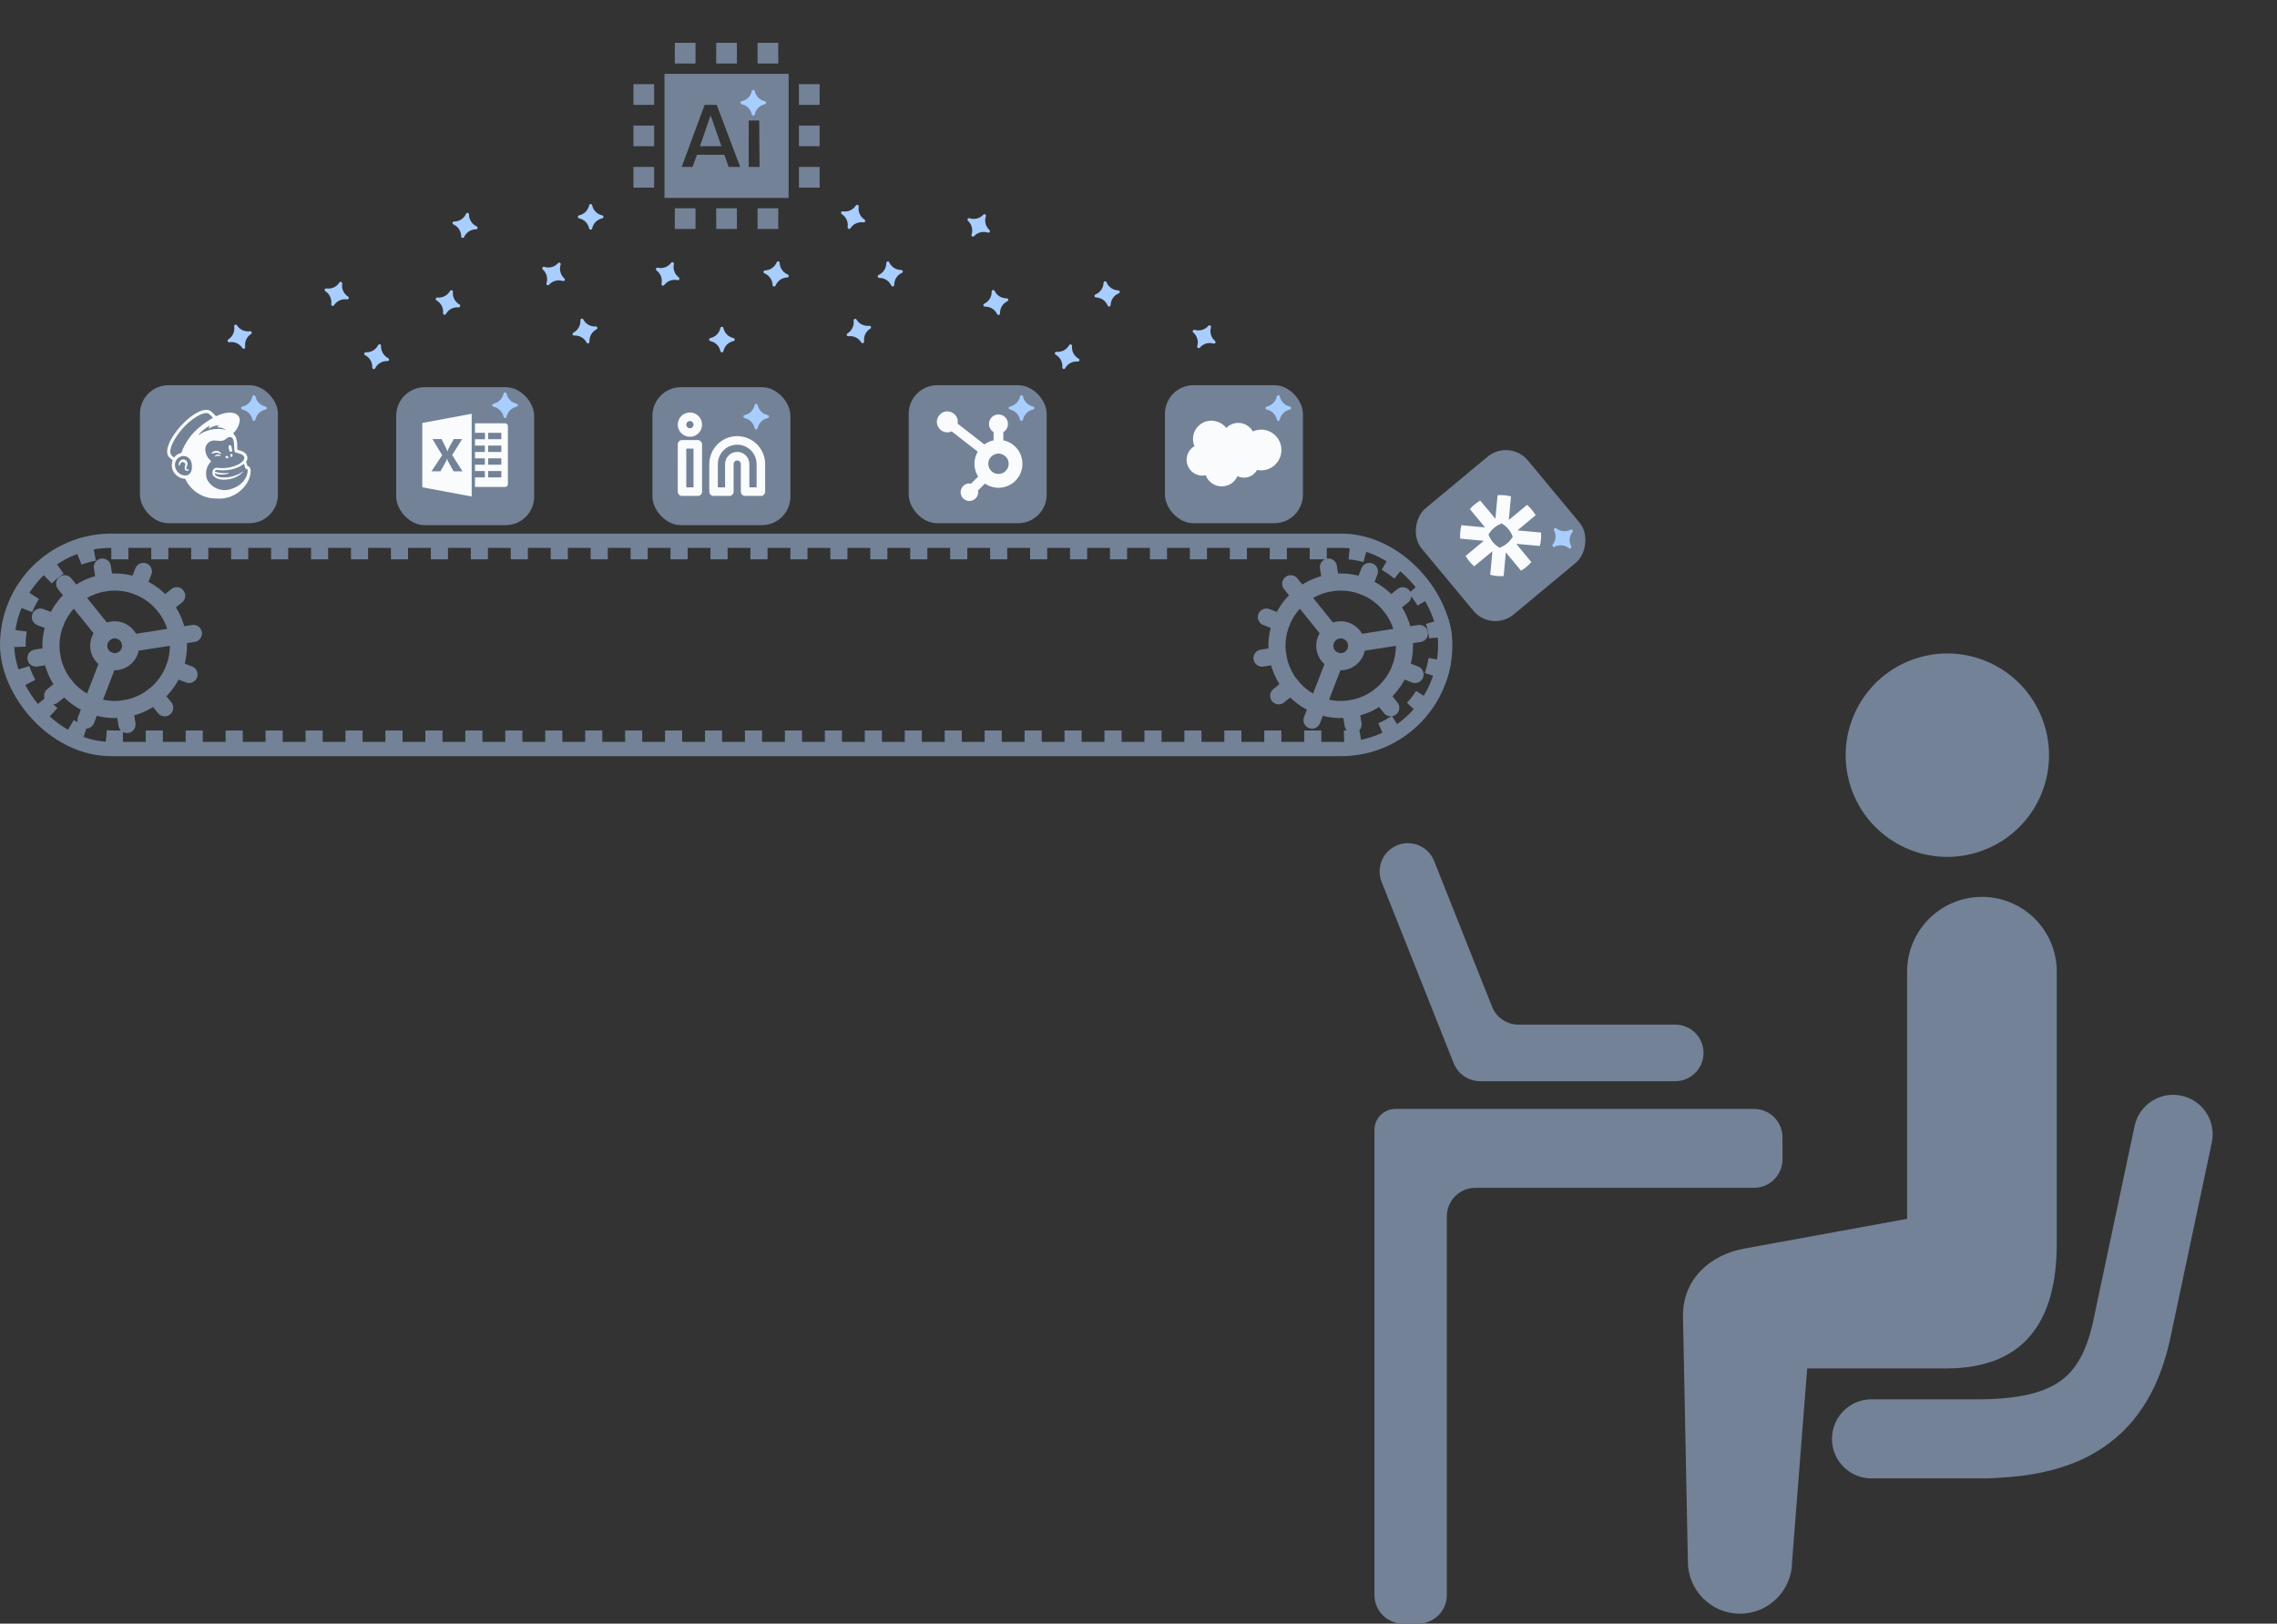 <svg width="798" height="569" viewBox="0 0 798 569" fill="none" xmlns="http://www.w3.org/2000/svg">
<rect x="0" y="0" width="798" height="569" fill="#333333" stroke="none"/>
<path fill-rule="evenodd" clip-rule="evenodd" d="M276.375 25.875V69.375H232.875V25.875H276.375ZM251.184 36.75H246.948L238.905 58.5H242.726L244.245 54.248H253.873L255.359 58.5H259.411L251.184 36.75ZM266.072 42.245H262.409L262.389 58.5H266.196L266.072 42.245ZM249.034 40.399L252.825 51.25H245.302L249.034 40.399ZM280 58.5H287.25V65.75H280V58.5ZM236.5 73H243.75V80.25H236.5V73ZM251 73H258.25V80.25H251V73ZM236.5 15H243.75V22.25H236.5V15ZM265.5 73H272.75V80.25H265.5V73ZM251 15H258.25V22.25H251V15ZM265.5 15H272.75V22.25H265.5V15ZM280 44H287.25V51.25H280V44ZM222 58.5H229.25V65.75H222V58.5ZM280 29.5H287.25V36.75H280V29.5ZM222 44H229.25V51.25H222V44ZM222 29.5H229.25V36.75H222V29.5Z" fill="#738297"/>
<path d="M263.965 32.029C263.973 31.991 264.027 31.991 264.035 32.029C264.44 34.011 265.989 35.56 267.971 35.965C268.01 35.973 268.01 36.027 267.971 36.035C265.989 36.44 264.44 37.989 264.035 39.971C264.027 40.01 263.973 40.01 263.965 39.971C263.56 37.989 262.011 36.44 260.029 36.035C259.99 36.027 259.99 35.973 260.029 35.965C262.011 35.56 263.56 34.011 263.965 32.029Z" fill="#A8CDFF" stroke="#A8CDFF"/>
<path d="M235.628 92.379C235.651 92.347 235.701 92.37 235.692 92.408C235.23 94.378 235.989 96.433 237.619 97.631C237.651 97.654 237.628 97.703 237.59 97.694C235.62 97.233 233.565 97.991 232.367 99.622C232.344 99.653 232.295 99.63 232.304 99.592C232.765 97.623 232.007 95.567 230.376 94.37C230.345 94.347 230.368 94.297 230.406 94.306C232.375 94.768 234.43 94.01 235.628 92.379Z" fill="#A8CDFF" stroke="#A8CDFF"/>
<path d="M252.965 115.029C252.973 114.99 253.027 114.99 253.035 115.029C253.44 117.011 254.989 118.56 256.971 118.965C257.01 118.973 257.01 119.027 256.971 119.035C254.989 119.44 253.44 120.989 253.035 122.971C253.027 123.01 252.973 123.01 252.965 122.971C252.56 120.989 251.011 119.44 249.029 119.035C248.99 119.027 248.99 118.973 249.029 118.965C251.011 118.56 252.56 117.011 252.965 115.029Z" fill="#A8CDFF" stroke="#A8CDFF"/>
<path d="M163.799 75.11C163.815 75.074 163.868 75.086 163.868 75.125C163.846 77.148 165.034 78.989 166.886 79.803C166.922 79.818 166.91 79.872 166.871 79.871C164.848 79.849 163.007 81.037 162.193 82.889C162.178 82.925 162.124 82.913 162.125 82.874C162.147 80.851 160.959 79.01 159.107 78.197C159.071 78.181 159.083 78.127 159.122 78.128C161.145 78.15 162.985 76.962 163.799 75.11Z" fill="#A8CDFF" stroke="#A8CDFF"/>
<path d="M119.371 99.272C119.392 99.239 119.443 99.258 119.437 99.297C119.116 101.295 120.019 103.291 121.73 104.369C121.763 104.39 121.744 104.441 121.706 104.435C119.708 104.114 117.712 105.017 116.633 106.728C116.612 106.761 116.561 106.742 116.567 106.704C116.888 104.706 115.986 102.71 114.274 101.631C114.241 101.61 114.26 101.559 114.299 101.565C116.296 101.886 118.293 100.984 119.371 99.272Z" fill="#A8CDFF" stroke="#A8CDFF"/>
<path d="M132.982 121.151C133 121.116 133.052 121.13 133.05 121.169C132.936 123.189 134.038 125.082 135.851 125.98C135.886 125.997 135.872 126.05 135.833 126.048C133.813 125.934 131.92 127.036 131.022 128.849C131.005 128.884 130.952 128.87 130.954 128.831C131.069 126.811 129.967 124.918 128.154 124.02C128.119 124.003 128.133 123.95 128.172 123.952C130.191 124.067 132.085 122.964 132.982 121.151Z" fill="#A8CDFF" stroke="#A8CDFF"/>
<path d="M206.965 72.029C206.973 71.99 207.027 71.99 207.035 72.029C207.44 74.011 208.989 75.56 210.971 75.965C211.01 75.973 211.01 76.027 210.971 76.035C208.989 76.44 207.44 77.989 207.035 79.971C207.027 80.01 206.973 80.01 206.965 79.971C206.56 77.989 205.011 76.44 203.029 76.035C202.99 76.027 202.99 75.973 203.029 75.965C205.011 75.56 206.56 74.011 206.965 72.029Z" fill="#A8CDFF" stroke="#A8CDFF"/>
<path d="M158.163 102.202C158.182 102.168 158.234 102.184 158.23 102.223C158.019 104.235 159.03 106.178 160.798 107.162C160.832 107.181 160.816 107.233 160.777 107.228C158.765 107.018 156.821 108.029 155.838 109.797C155.819 109.831 155.767 109.815 155.771 109.776C155.982 107.764 154.971 105.82 153.203 104.837C153.169 104.818 153.185 104.766 153.224 104.77C155.236 104.98 157.18 103.97 158.163 102.202Z" fill="#A8CDFF" stroke="#A8CDFF"/>
<path d="M195.953 92.541C195.978 92.512 196.026 92.539 196.013 92.576C195.375 94.496 195.944 96.611 197.46 97.952C197.489 97.977 197.462 98.025 197.425 98.012C195.505 97.374 193.389 97.943 192.049 99.459C192.023 99.488 191.976 99.46 191.988 99.424C192.626 97.504 192.057 95.388 190.542 94.048C190.513 94.022 190.54 93.975 190.577 93.987C192.497 94.625 194.612 94.056 195.953 92.541Z" fill="#A8CDFF" stroke="#A8CDFF"/>
<path d="M203.907 112.182C203.905 112.143 203.957 112.129 203.975 112.163C204.894 113.966 206.799 115.046 208.818 114.908C208.857 114.906 208.871 114.958 208.836 114.976C207.034 115.895 205.954 117.8 206.091 119.819C206.094 119.858 206.041 119.872 206.024 119.838C205.105 118.035 203.199 116.955 201.181 117.093C201.142 117.095 201.127 117.043 201.162 117.025C202.965 116.106 204.045 114.2 203.907 112.182Z" fill="#A8CDFF" stroke="#A8CDFF"/>
<path d="M82.562 114.298C82.556 114.259 82.607 114.24 82.628 114.273C83.708 115.984 85.705 116.884 87.702 116.562C87.741 116.556 87.76 116.607 87.727 116.628C86.017 117.708 85.116 119.705 85.438 121.702C85.444 121.74 85.393 121.76 85.373 121.727C84.292 120.016 82.295 119.115 80.298 119.438C80.26 119.444 80.24 119.393 80.273 119.372C81.984 118.292 82.885 116.295 82.562 114.298Z" fill="#A8CDFF" stroke="#A8CDFF"/>
<path d="M272.741 92.099C272.74 92.06 272.687 92.05 272.672 92.086C271.922 93.965 270.123 95.215 268.1 95.262C268.061 95.263 268.052 95.317 268.088 95.331C269.967 96.081 271.217 97.88 271.264 99.903C271.265 99.942 271.318 99.952 271.333 99.915C272.083 98.037 273.882 96.787 275.905 96.74C275.944 96.739 275.953 96.685 275.917 96.67C274.038 95.92 272.789 94.121 272.741 92.099Z" fill="#A8CDFF" stroke="#A8CDFF"/>
<path d="M345.05 75.601C345.063 75.564 345.016 75.536 344.99 75.565C343.631 77.064 341.509 77.609 339.597 76.948C339.56 76.935 339.533 76.982 339.561 77.008C341.061 78.366 341.605 80.488 340.944 82.4C340.931 82.437 340.978 82.465 341.004 82.436C342.363 80.937 344.485 80.393 346.397 81.053C346.433 81.066 346.461 81.019 346.432 80.993C344.933 79.635 344.389 77.513 345.05 75.601Z" fill="#A8CDFF" stroke="#A8CDFF"/>
<path d="M387.329 99.086C387.315 99.049 387.261 99.059 387.26 99.098C387.213 101.121 385.962 102.92 384.083 103.669C384.047 103.684 384.057 103.737 384.096 103.738C386.118 103.786 387.917 105.036 388.667 106.915C388.681 106.952 388.735 106.942 388.736 106.903C388.784 104.88 390.034 103.082 391.913 102.332C391.949 102.317 391.939 102.264 391.9 102.263C389.878 102.215 388.079 100.965 387.329 99.086Z" fill="#A8CDFF" stroke="#A8CDFF"/>
<path d="M375.204 121.217C375.208 121.178 375.155 121.162 375.137 121.196C374.164 122.97 372.226 123.992 370.213 123.793C370.174 123.789 370.158 123.842 370.192 123.86C371.966 124.833 372.988 126.771 372.789 128.784C372.785 128.823 372.838 128.839 372.856 128.805C373.829 127.031 375.767 126.009 377.78 126.208C377.819 126.212 377.835 126.159 377.801 126.141C376.027 125.168 375.005 123.23 375.204 121.217Z" fill="#A8CDFF" stroke="#A8CDFF"/>
<path d="M300.448 72.301C300.454 72.263 300.403 72.243 300.382 72.276C299.299 73.985 297.301 74.882 295.304 74.557C295.266 74.55 295.246 74.602 295.279 74.622C296.988 75.706 297.885 77.704 297.559 79.701C297.553 79.739 297.604 79.758 297.625 79.725C298.708 78.017 300.707 77.119 302.703 77.445C302.742 77.451 302.761 77.4 302.728 77.379C301.019 76.296 300.122 74.298 300.448 72.301Z" fill="#A8CDFF" stroke="#A8CDFF"/>
<path d="M348.106 102.132C348.089 102.096 348.036 102.109 348.037 102.148C348.108 104.17 346.966 106.039 345.134 106.898C345.099 106.914 345.112 106.967 345.151 106.966C347.172 106.895 349.042 108.037 349.9 109.869C349.917 109.905 349.97 109.892 349.969 109.853C349.898 107.831 351.04 105.962 352.872 105.103C352.907 105.087 352.894 105.033 352.855 105.035C350.833 105.106 348.964 103.963 348.106 102.132Z" fill="#A8CDFF" stroke="#A8CDFF"/>
<path d="M311.181 92.115C311.165 92.079 311.112 92.091 311.113 92.13C311.144 94.153 309.965 95.999 308.117 96.822C308.081 96.837 308.093 96.891 308.132 96.89C310.155 96.859 312.001 98.038 312.824 99.886C312.84 99.921 312.893 99.91 312.892 99.871C312.861 97.848 314.04 96.002 315.888 95.179C315.924 95.163 315.912 95.11 315.873 95.11C313.85 95.142 312.004 93.963 311.181 92.115Z" fill="#A8CDFF" stroke="#A8CDFF"/>
<path d="M299.727 112.239C299.707 112.206 299.655 112.224 299.661 112.263C299.931 114.268 298.979 116.24 297.241 117.276C297.207 117.296 297.225 117.347 297.264 117.342C299.269 117.072 301.242 118.024 302.277 119.762C302.297 119.795 302.349 119.777 302.343 119.739C302.073 117.734 303.025 115.761 304.763 114.726C304.797 114.706 304.779 114.654 304.74 114.659C302.735 114.93 300.762 113.977 299.727 112.239Z" fill="#A8CDFF" stroke="#A8CDFF"/>
<path d="M423.927 114.53C423.938 114.493 423.89 114.467 423.865 114.496C422.561 116.043 420.459 116.662 418.525 116.069C418.488 116.058 418.462 116.105 418.492 116.131C420.038 117.435 420.657 119.536 420.064 121.471C420.053 121.508 420.101 121.534 420.126 121.504C421.43 119.958 423.531 119.339 425.466 119.932C425.503 119.943 425.529 119.895 425.499 119.87C423.953 118.566 423.334 116.464 423.927 114.53Z" fill="#A8CDFF" stroke="#A8CDFF"/>
<rect x="2.5" y="189.5" width="504" height="73" rx="36.5" stroke="#738297" stroke-width="5"/>
<rect x="5" y="192" width="500" height="68" rx="34" stroke="#738297" stroke-width="8" stroke-dasharray="6 8"/>
<path d="M473.32 248.381C479.173 247.466 484.423 244.263 487.914 239.477C491.406 234.692 492.853 228.715 491.938 222.862C491.023 217.01 487.82 211.76 483.034 208.269C478.249 204.777 472.272 203.33 466.42 204.245C460.567 205.16 455.317 208.363 451.826 213.148C448.334 217.934 446.887 223.91 447.802 229.763C448.717 235.616 451.92 240.866 456.705 244.357C461.491 247.849 467.468 249.296 473.32 248.381Z" stroke="#738297" stroke-width="6" stroke-linecap="round" stroke-linejoin="round"/>
<path d="M470.734 231.83C472.198 231.601 473.51 230.8 474.383 229.604C475.256 228.407 475.618 226.913 475.389 225.45C475.16 223.987 474.359 222.674 473.163 221.802C471.967 220.929 470.472 220.567 469.009 220.796C467.546 221.024 466.234 221.825 465.361 223.021C464.488 224.218 464.126 225.712 464.355 227.175C464.584 228.638 465.384 229.951 466.581 230.824C467.777 231.696 469.271 232.058 470.734 231.83Z" stroke="#738297" stroke-width="6" stroke-linecap="round" stroke-linejoin="round"/>
<path d="M465.555 198.729L466.417 204.246" stroke="#738297" stroke-width="6" stroke-linecap="round" stroke-linejoin="round"/>
<path d="M474.191 253.898L473.328 248.381" stroke="#738297" stroke-width="6" stroke-linecap="round" stroke-linejoin="round"/>
<path d="M487.395 248.046L483.891 243.705" stroke="#738297" stroke-width="6" stroke-linecap="round" stroke-linejoin="round"/>
<path d="M466.367 221.973L452.344 204.582" stroke="#738297" stroke-width="6" stroke-linecap="round" stroke-linejoin="round"/>
<path d="M495.922 236.37L490.719 234.357" stroke="#738297" stroke-width="6" stroke-linecap="round" stroke-linejoin="round"/>
<path d="M443.82 216.256L449.024 218.268" stroke="#738297" stroke-width="6" stroke-linecap="round" stroke-linejoin="round"/>
<path d="M475.391 225.451L497.459 222.001" stroke="#738297" stroke-width="6" stroke-linecap="round" stroke-linejoin="round"/>
<path d="M442.289 230.627L447.806 229.764" stroke="#738297" stroke-width="6" stroke-linecap="round" stroke-linejoin="round"/>
<path d="M491.608 208.785L487.267 212.29" stroke="#738297" stroke-width="6" stroke-linecap="round" stroke-linejoin="round"/>
<path d="M448.134 243.841L452.475 240.336" stroke="#738297" stroke-width="6" stroke-linecap="round" stroke-linejoin="round"/>
<path d="M479.923 200.268L477.91 205.471" stroke="#738297" stroke-width="6" stroke-linecap="round" stroke-linejoin="round"/>
<path d="M467.854 231.517L459.809 252.359" stroke="#738297" stroke-width="6" stroke-linecap="round" stroke-linejoin="round"/>
<path d="M43.641 248.375C49.493 247.46 54.743 244.257 58.234 239.472C61.726 234.686 63.173 228.709 62.258 222.857C61.343 217.004 58.14 211.754 53.355 208.263C48.569 204.771 42.593 203.324 36.74 204.239C30.887 205.154 25.637 208.357 22.146 213.142C18.655 217.928 17.207 223.905 18.122 229.757C19.037 235.61 22.24 240.86 27.026 244.351C31.811 247.843 37.788 249.29 43.641 248.375Z" stroke="#738297" stroke-width="6" stroke-linecap="round" stroke-linejoin="round"/>
<path d="M41.055 231.824C42.518 231.595 43.83 230.794 44.703 229.598C45.576 228.401 45.938 226.907 45.709 225.444C45.48 223.981 44.68 222.669 43.483 221.796C42.287 220.923 40.793 220.561 39.33 220.79C37.866 221.019 36.554 221.819 35.681 223.016C34.808 224.212 34.446 225.706 34.675 227.169C34.904 228.633 35.705 229.945 36.901 230.818C38.097 231.691 39.592 232.052 41.055 231.824Z" stroke="#738297" stroke-width="6" stroke-linecap="round" stroke-linejoin="round"/>
<path d="M35.875 198.723L36.738 204.24" stroke="#738297" stroke-width="6" stroke-linecap="round" stroke-linejoin="round"/>
<path d="M44.503 253.892L43.641 248.375" stroke="#738297" stroke-width="6" stroke-linecap="round" stroke-linejoin="round"/>
<path d="M57.723 248.04L54.219 243.699" stroke="#738297" stroke-width="6" stroke-linecap="round" stroke-linejoin="round"/>
<path d="M36.687 221.969L22.664 204.578" stroke="#738297" stroke-width="6" stroke-linecap="round" stroke-linejoin="round"/>
<path d="M66.235 236.366L61.031 234.354" stroke="#738297" stroke-width="6" stroke-linecap="round" stroke-linejoin="round"/>
<path d="M14.148 216.252L19.352 218.264" stroke="#738297" stroke-width="6" stroke-linecap="round" stroke-linejoin="round"/>
<path d="M45.711 225.445L67.779 221.995" stroke="#738297" stroke-width="6" stroke-linecap="round" stroke-linejoin="round"/>
<path d="M12.609 230.619L18.126 229.757" stroke="#738297" stroke-width="6" stroke-linecap="round" stroke-linejoin="round"/>
<path d="M61.928 208.781L57.588 212.286" stroke="#738297" stroke-width="6" stroke-linecap="round" stroke-linejoin="round"/>
<path d="M18.463 243.835L22.803 240.33" stroke="#738297" stroke-width="6" stroke-linecap="round" stroke-linejoin="round"/>
<path d="M50.243 200.264L48.23 205.468" stroke="#738297" stroke-width="6" stroke-linecap="round" stroke-linejoin="round"/>
<path d="M38.182 231.511L30.137 252.353" stroke="#738297" stroke-width="6" stroke-linecap="round" stroke-linejoin="round"/>
<rect x="49.047" y="135" width="48.356" height="48.356" rx="10" fill="#738297"/>
<path d="M64.242 161.004C64.238 161.004 64.233 161.004 64.228 161.004C63.801 161.004 63.416 161.185 63.145 161.474L63.144 161.475C62.837 161.802 62.648 162.244 62.648 162.729C62.648 162.83 62.656 162.93 62.672 163.026L62.671 163.016C62.706 163.11 62.761 163.137 62.8 163.142C62.883 163.153 63.008 163.092 63.085 162.883L63.107 162.816C63.159 162.634 63.228 162.475 63.315 162.328L63.31 162.337C63.472 162.093 63.745 161.933 64.057 161.933C64.24 161.933 64.41 161.988 64.55 162.081L64.547 162.079C64.785 162.237 64.939 162.503 64.939 162.806C64.939 162.922 64.916 163.032 64.875 163.133L64.877 163.127C64.768 163.395 64.705 163.707 64.705 164.033C64.705 164.043 64.705 164.052 64.705 164.061C64.705 164.072 64.704 164.083 64.704 164.096C64.704 164.573 65.066 164.966 65.529 165.016H65.533C65.552 165.018 65.575 165.019 65.598 165.019C65.851 165.019 66.073 164.886 66.198 164.687L66.2 164.684C66.212 164.663 66.219 164.64 66.219 164.614C66.219 164.578 66.206 164.547 66.186 164.523C66.13 164.454 66.04 164.475 65.953 164.496C65.89 164.513 65.819 164.524 65.745 164.524C65.741 164.524 65.737 164.524 65.733 164.524C65.582 164.524 65.447 164.448 65.366 164.333L65.365 164.332C65.319 164.242 65.293 164.135 65.293 164.022C65.293 163.897 65.327 163.779 65.384 163.676L65.382 163.679C65.396 163.643 65.414 163.604 65.433 163.56C65.607 163.276 65.711 162.932 65.711 162.563C65.711 162.308 65.661 162.064 65.571 161.841L65.575 161.853C65.355 161.404 64.93 161.084 64.426 161.013L64.418 161.012C64.365 161.005 64.303 160.999 64.24 160.999L64.242 161.004ZM64.333 159.804C64.395 159.804 64.459 159.804 64.526 159.808C65.978 159.982 67.105 161.17 67.183 162.636V162.643C67.463 164.469 67.017 166.325 65.306 166.617C65.178 166.638 65.032 166.651 64.882 166.651C64.86 166.651 64.84 166.651 64.818 166.65H64.821C63.067 166.521 61.653 165.212 61.366 163.519L61.363 163.498C61.328 163.323 61.308 163.121 61.308 162.914C61.308 161.409 62.376 160.152 63.796 159.861L63.816 159.858C63.97 159.825 64.147 159.806 64.33 159.804H64.332H64.333ZM79.399 159.773C79.39 159.772 79.38 159.772 79.368 159.772C79.226 159.772 79.101 159.848 79.034 159.962L79.033 159.964C79.028 159.989 79.026 160.017 79.026 160.046C79.026 160.367 79.286 160.627 79.608 160.627C79.771 160.627 79.918 160.56 80.024 160.451C80.036 160.411 80.043 160.364 80.043 160.317C80.043 160.099 79.903 159.915 79.709 159.847L79.706 159.846C79.617 159.801 79.511 159.774 79.399 159.773ZM76.472 159.254C76.47 159.254 76.467 159.254 76.464 159.254C76.396 159.254 76.329 159.259 76.264 159.266L76.272 159.265C75.978 159.298 75.715 159.413 75.501 159.587L75.504 159.585C75.404 159.658 75.333 159.765 75.308 159.889L75.307 159.892V159.893C75.307 159.947 75.351 159.99 75.405 159.99C75.516 159.974 75.615 159.946 75.708 159.905L75.7 159.908C75.969 159.804 76.279 159.744 76.605 159.744C76.743 159.744 76.878 159.755 77.011 159.776L76.996 159.774C77.2 159.796 77.294 159.809 77.339 159.74C77.349 159.725 77.354 159.705 77.354 159.686C77.354 159.658 77.344 159.632 77.327 159.611C77.126 159.391 76.837 159.253 76.517 159.253C76.501 159.253 76.486 159.253 76.47 159.254H76.472ZM81.108 159.032C80.886 159.028 80.703 159.272 80.698 159.576C80.693 159.881 80.868 160.132 81.091 160.135C81.313 160.139 81.497 159.896 81.502 159.591C81.507 159.286 81.331 159.036 81.108 159.032ZM75.822 157.983C75.819 157.983 75.816 157.983 75.813 157.983C75.322 157.983 74.869 158.142 74.5 158.41L74.506 158.406C74.299 158.557 74.103 158.768 74.131 158.895C74.142 158.936 74.172 158.967 74.245 158.977C74.63 158.862 75.12 158.749 75.619 158.664L75.698 158.652C75.723 158.651 75.751 158.651 75.78 158.651C76.185 158.651 76.569 158.748 76.907 158.919L76.893 158.913C77.203 159.047 77.392 159.136 77.467 159.059C77.514 159.01 77.5 158.917 77.426 158.794C77.228 158.51 76.956 158.289 76.638 158.155L76.625 158.151C76.388 158.046 76.112 157.984 75.822 157.983ZM80.562 155.981C80.534 155.981 80.507 155.984 80.481 155.988H80.484C80.05 156.058 80.035 156.595 80.189 157.335C80.259 157.712 80.404 158.045 80.609 158.334L80.603 158.326C80.7 158.313 80.812 158.305 80.926 158.305C81.04 158.305 81.152 158.313 81.261 158.327L81.249 158.326C81.314 158.127 81.352 157.899 81.352 157.662C81.352 157.464 81.326 157.273 81.277 157.091L81.28 157.106C81.135 156.413 80.942 155.977 80.563 155.982L80.562 155.981ZM80.533 153.157L80.606 153.158C80.826 153.168 81.029 153.237 81.2 153.35L81.196 153.347C81.887 153.807 81.986 154.922 82.022 155.737C82.042 156.203 82.099 157.328 82.117 157.65C82.161 158.39 82.356 158.494 82.748 158.622C82.968 158.696 83.175 158.749 83.478 158.835C84.171 158.977 84.778 159.275 85.285 159.693L85.278 159.687C85.449 159.854 85.567 160.076 85.604 160.324L85.605 160.33C85.713 161.118 84.994 162.092 83.09 162.973C81.58 163.652 79.816 164.048 77.96 164.048C77.53 164.048 77.106 164.027 76.687 163.986L76.739 163.99L76.129 163.922C74.733 163.734 73.936 165.536 74.775 166.771C75.581 167.59 76.701 168.096 77.94 168.096C78.051 168.096 78.161 168.092 78.27 168.084L78.255 168.085C78.386 168.091 78.538 168.095 78.691 168.095C81.226 168.095 83.522 167.066 85.183 165.402C85.207 165.37 85.233 165.335 85.257 165.298L85.26 165.292C85.307 165.221 85.269 165.183 85.208 165.223C83.317 166.538 80.973 167.324 78.445 167.324C77.999 167.324 77.559 167.3 77.127 167.252L77.181 167.257C76.849 167.198 76.557 167.116 76.277 167.01L76.311 167.022C75.981 166.892 75.291 166.576 75.207 165.869C75.959 166.156 76.83 166.321 77.738 166.321C78.594 166.321 79.416 166.174 80.18 165.904L80.129 165.919C80.161 165.904 80.184 165.872 80.184 165.834C80.184 165.831 80.184 165.828 80.184 165.826C80.18 165.782 80.142 165.748 80.098 165.748C80.095 165.748 80.092 165.748 80.088 165.749C79.694 165.799 79.237 165.828 78.773 165.828C77.522 165.828 76.318 165.62 75.195 165.238L75.273 165.26C75.528 164.431 76.206 164.732 77.228 164.814C77.481 164.829 77.777 164.839 78.075 164.839C79.455 164.839 80.79 164.643 82.052 164.278L81.952 164.303C83.302 163.911 84.478 163.31 85.51 162.528L85.483 162.548C85.7 163.034 85.871 163.598 85.969 164.188L85.975 164.229C86.011 164.223 86.054 164.22 86.096 164.22C86.243 164.22 86.379 164.258 86.497 164.326L86.493 164.324C86.717 164.46 86.881 164.745 86.769 165.482C86.541 166.87 85.897 168.078 84.973 169.004C84.369 169.656 83.655 170.196 82.858 170.596L82.816 170.615C82.421 170.829 81.956 171.031 81.472 171.193L81.407 171.211C80.613 171.555 79.689 171.755 78.716 171.755C76.141 171.755 73.895 170.351 72.699 168.267L72.682 168.233C72.594 168.046 72.511 167.822 72.444 167.59L72.436 167.558C72.297 167.079 72.216 166.529 72.216 165.96C72.216 164.431 72.796 163.038 73.746 161.986L73.742 161.991C73.836 161.908 73.899 161.792 73.913 161.662V161.659C73.9 161.538 73.853 161.43 73.78 161.343L73.781 161.344C72.658 160.395 71.949 158.985 71.949 157.409C71.949 157.311 71.952 157.214 71.957 157.117L71.956 157.13C72.153 155.59 73.437 154.406 75.004 154.366H75.008C75.123 154.371 75.237 154.378 75.352 154.385C75.938 154.421 76.452 154.495 76.935 154.515C77.02 154.523 77.119 154.527 77.219 154.527C78.035 154.527 78.778 154.218 79.338 153.712L79.335 153.714C79.579 153.463 79.891 153.28 80.242 153.197L80.254 153.195C80.337 153.172 80.431 153.158 80.529 153.158C80.53 153.158 80.531 153.158 80.533 153.158V153.157ZM76.619 149.007C76.62 149.007 76.621 149.007 76.621 149.007C76.651 149.007 76.675 149.031 76.675 149.061C76.675 149.078 76.667 149.093 76.656 149.103C76.452 149.259 76.277 149.435 76.126 149.632L76.121 149.639C76.115 149.648 76.111 149.659 76.111 149.671C76.111 149.699 76.133 149.721 76.161 149.722C77.204 149.759 78.176 150.029 79.036 150.483L78.999 150.465C79.052 150.495 79.015 150.599 78.955 150.584C78.191 150.404 77.314 150.302 76.413 150.302C75.492 150.302 74.596 150.409 73.736 150.614L73.814 150.598C72.226 150.964 70.828 151.603 69.602 152.469L69.639 152.444C69.631 152.451 69.62 152.455 69.608 152.455C69.579 152.455 69.555 152.431 69.555 152.402C69.555 152.389 69.561 152.377 69.568 152.368C70.647 151.103 71.926 150.048 73.365 149.244L73.435 149.207C73.442 149.203 73.45 149.201 73.459 149.201C73.486 149.201 73.508 149.223 73.508 149.251C73.508 149.259 73.507 149.267 73.502 149.275C73.356 149.528 73.233 149.819 73.149 150.126L73.143 150.152C73.142 150.156 73.142 150.16 73.142 150.163C73.142 150.192 73.165 150.216 73.195 150.216C73.205 150.216 73.215 150.212 73.224 150.206C74.186 149.566 75.342 149.136 76.587 149.009L76.619 149.007ZM72.364 144.769C72.37 144.769 72.377 144.769 72.384 144.769C72.591 144.769 72.791 144.796 72.982 144.848L72.967 144.844C73.591 145.311 74.135 145.832 74.611 146.413L74.624 146.429C72.894 147.428 71.404 148.466 70.009 149.616L70.066 149.57C67.138 151.939 64.889 155.039 63.59 158.596L63.544 158.74C62.489 158.942 61.6 159.531 61.011 160.351L61.002 160.363C60.6 160.05 60.246 159.708 59.931 159.333L59.923 159.323C59.019 157.606 60.908 154.27 62.229 152.386C65.237 148.093 69.814 144.762 72.366 144.77L72.364 144.769ZM72.269 143.639C66.474 143.619 55.323 156.906 59.489 160.425L60.511 161.292C60.31 161.813 60.194 162.417 60.194 163.047C60.194 163.246 60.206 163.443 60.228 163.636L60.226 163.612C60.373 164.794 60.954 165.819 61.799 166.541L61.806 166.546C62.623 167.291 63.705 167.76 64.896 167.794H64.903C66.825 171.909 70.928 174.708 75.687 174.708C75.714 174.708 75.74 174.708 75.766 174.708H75.762C76.068 174.737 76.422 174.754 76.781 174.754C81.404 174.754 85.389 172.014 87.198 168.069L87.227 167.998C87.578 167.133 87.805 166.132 87.858 165.084L87.859 165.062C87.859 163.824 87.159 163.311 86.713 163.311C86.701 163.264 86.612 162.941 86.49 162.553C86.408 162.286 86.324 162.067 86.229 161.855L86.245 161.893C86.528 161.503 86.698 161.015 86.698 160.487C86.698 160.366 86.689 160.247 86.672 160.131L86.675 160.145C86.597 159.651 86.366 159.221 86.033 158.897C85.406 158.361 84.641 157.969 83.798 157.78L83.763 157.774L83.186 157.613C83.183 157.588 83.155 156.249 83.13 155.674C83.117 155.064 83.025 154.479 82.862 153.924L82.874 153.971C82.665 153.143 82.252 152.431 81.694 151.863L81.695 151.864C82.968 150.719 83.826 149.135 84.027 147.35L84.03 147.317C84.026 144.605 80.695 143.784 76.59 145.484L75.72 145.853C75.189 145.332 74.657 144.811 74.124 144.291C73.647 143.884 73.025 143.637 72.345 143.637C72.318 143.637 72.291 143.637 72.265 143.638L72.269 143.639Z" fill="#F9FBFC"/>
<rect x="138.852" y="135.689" width="48.356" height="48.356" rx="10" fill="#738297"/>
<g clip-path="url(#clip0_347_1966)">
<path d="M177.032 148.346H166.461V151.674H169.958V153.939H166.461V156.153H169.922V158.384H166.461V160.615H169.922V162.846H166.461V165.076H169.922V167.307H166.461V170.653H177.032C177.564 170.653 177.999 170.217 177.999 169.683V149.316C177.999 148.782 177.564 148.346 177.032 148.346ZM175.692 167.307H171.076V165.076H175.692V167.307ZM175.692 162.846H171.076V160.615H175.692V162.846ZM175.692 158.384H171.076V156.153H175.692V158.384ZM175.692 153.923H171.076V151.692H175.692V153.923Z" fill="#F9FBFC"/>
<path d="M148 148.222V170.779L165.308 174V145L148 148.222ZM158.948 165.166L156.934 161.486C156.858 161.349 156.78 161.097 156.698 160.73H156.667C156.628 160.903 156.538 161.166 156.397 161.519L154.376 165.166H151.239L154.963 159.518L151.556 153.868H154.759L156.43 157.256C156.56 157.524 156.677 157.841 156.781 158.208H156.813C156.879 157.988 157.001 157.66 157.18 157.223L159.038 153.867H161.971L158.467 159.469L162.069 165.165L158.948 165.166Z" fill="#F9FBFC"/>
</g>
<rect x="228.656" y="135.689" width="48.356" height="48.356" rx="10" fill="#738297"/>
<path d="M258.366 154.342C260.565 154.342 262.673 155.216 264.228 156.77C265.782 158.325 266.656 160.434 266.656 162.632V172.303H261.129V162.632C261.129 161.899 260.838 161.196 260.32 160.678C259.802 160.16 259.099 159.869 258.366 159.869C257.633 159.869 256.93 160.16 256.412 160.678C255.894 161.196 255.603 161.899 255.603 162.632V172.303H250.076V162.632C250.076 160.434 250.95 158.325 252.504 156.77C254.059 155.216 256.167 154.342 258.366 154.342Z" stroke="#F9FBFC" stroke-width="3" stroke-linecap="round" stroke-linejoin="round"/>
<path d="M244.55 155.724H239.023V172.303H244.55V155.724Z" stroke="#F9FBFC" stroke-width="3" stroke-linecap="round" stroke-linejoin="round"/>
<path d="M241.787 151.579C243.313 151.579 244.55 150.342 244.55 148.816C244.55 147.29 243.313 146.053 241.787 146.053C240.261 146.053 239.023 147.29 239.023 148.816C239.023 150.342 240.261 151.579 241.787 151.579Z" stroke="#F9FBFC" stroke-width="3" stroke-linecap="round" stroke-linejoin="round"/>
<rect x="318.461" y="135" width="48.356" height="48.356" rx="10" fill="#738297"/>
<path d="M353.74 162.535C353.74 159.25 349.895 157.553 347.474 159.628L347.244 159.84C344.841 162.233 346.529 166.336 349.921 166.345H349.931C352.038 166.345 353.74 164.641 353.74 162.54V162.535ZM352.995 148.619C352.989 149.739 352.371 150.755 351.393 151.276V154.518C353.8 154.956 355.892 156.454 357.073 158.606C358.287 160.81 358.415 163.448 357.42 165.758C356.492 167.925 354.672 169.57 352.448 170.296L351.998 170.43C349.636 171.049 347.126 170.572 345.151 169.148L342.474 171.826C342.529 172.04 342.562 172.263 342.566 172.486V172.491C342.566 175.004 339.523 176.261 337.744 174.488H337.743C335.964 172.709 337.229 169.666 339.74 169.666H339.75C339.97 169.67 340.189 169.701 340.402 169.755L343.119 167.043C342.316 165.835 341.823 164.401 341.762 162.861L341.756 162.534C341.751 161.01 342.18 159.518 342.986 158.226L333.552 150.885C330.374 152.535 327.067 148.697 329.297 145.781L329.516 145.519C331.811 142.996 336.094 145.161 335.336 148.562L344.965 156.061C345.99 155.276 347.191 154.747 348.46 154.521V151.272C347.483 150.749 346.862 149.734 346.857 148.618V148.532C346.863 146.861 348.216 145.514 349.886 145.509H349.972C351.643 145.514 352.99 146.868 352.995 148.532V148.619Z" fill="#F9FBFC" stroke="#F9FBFC" stroke-width="0.5"/>
<rect x="529.039" y="153.65" width="48.356" height="48.356" rx="10" transform="rotate(50.257 529.039 153.65)" fill="#738297"/>
<g clip-path="url(#clip1_347_1966)">
<path d="M514.517 196.187C514.308 195.898 513.907 195.309 513.72 194.998L513.628 194.844L516.813 192.186L519.998 189.528L515.867 189.148L511.735 188.768L511.717 188.398C511.669 187.407 511.723 186.442 511.882 185.421C511.928 185.122 512.074 184.41 512.13 184.213L512.173 184.061L516.311 184.442L520.449 184.822L517.788 181.622L515.127 178.422L515.381 178.144C516.256 177.182 517.018 176.55 518.368 175.665L518.748 175.417L521.422 178.596L524.078 181.79L524.457 177.668C524.666 175.4 524.843 173.54 524.85 173.534C524.87 173.517 525.571 173.488 525.915 173.489C526.992 173.492 528.131 173.627 529.185 173.875L529.545 173.96L529.165 178.092L528.785 182.223L531.979 179.577L535.173 176.93L535.316 177.058C535.976 177.64 536.681 178.399 537.187 179.071C537.511 179.501 537.861 180.014 538.09 180.393L538.189 180.557L535.004 183.215L531.819 185.872L535.951 186.252L540.082 186.633L540.1 187.003C540.164 188.329 540.044 189.66 539.744 190.946C539.698 191.149 539.652 191.321 539.645 191.327C539.645 191.327 537.784 191.168 535.525 190.96C533.267 190.753 531.413 190.588 531.405 190.594C531.405 190.594 532.579 192.043 534.037 193.795L536.686 196.982L536.432 197.261C535.943 197.798 535.621 198.103 534.989 198.629C534.356 199.155 533.997 199.416 533.379 199.799L533.059 199.998L530.398 196.798L527.737 193.598L527.357 197.735L526.976 201.871L526.897 201.88C526.853 201.886 526.677 201.896 526.505 201.903C525.212 201.955 523.896 201.828 522.63 201.529L522.269 201.444L522.65 197.312L523.03 193.181L519.836 195.827L516.641 198.474L516.498 198.346C515.79 197.721 515.09 196.96 514.515 196.19L514.517 196.187ZM523.742 190.596C524.171 191.023 524.782 191.499 525.288 191.804L525.522 191.945L525.676 191.889C526.154 191.718 526.833 191.38 527.344 191.059C527.718 190.824 528.649 190.05 528.948 189.725C529.357 189.281 529.813 188.675 530.069 188.237L530.152 188.096L530.056 187.84C529.849 187.283 529.502 186.618 529.139 186.078C529.057 185.942 528.825 185.656 528.638 185.431C528.45 185.205 528.197 184.937 528.093 184.82C527.628 184.364 527.037 183.902 526.528 183.597L526.294 183.456L526.14 183.511C525.661 183.683 524.981 184.022 524.472 184.342C524.135 184.554 523.205 185.317 522.933 185.606C522.515 186.05 522.121 186.561 521.814 187.059L521.663 187.304L521.732 187.491C522.146 188.621 522.852 189.711 523.742 190.596Z" fill="#F9FBFC"/>
</g>
<rect x="408.266" y="135" width="48.356" height="48.356" rx="10" fill="#738297"/>
<path d="M429.768 149.984C430.852 148.9 432.319 148.199 433.977 148.199C436.145 148.199 438.058 149.41 439.078 151.196C439.971 150.813 440.927 150.558 441.948 150.558C445.901 150.558 449.09 153.746 449.09 157.7C449.09 161.654 445.901 164.842 441.948 164.842C441.438 164.842 440.991 164.778 440.545 164.714C439.652 166.309 437.93 167.393 435.954 167.393C435.125 167.393 434.36 167.201 433.658 166.882C432.765 168.987 430.661 170.453 428.174 170.453C425.623 170.453 423.392 168.859 422.563 166.564C422.18 166.627 421.797 166.691 421.415 166.691C418.354 166.691 415.867 164.204 415.867 161.143C415.867 159.103 416.951 157.317 418.609 156.361C418.29 155.596 418.099 154.703 418.099 153.81C418.099 150.303 420.969 147.434 424.539 147.434C426.771 147.497 428.621 148.454 429.768 149.984Z" fill="#F9FBFC"/>
<path d="M694.99 298.011C713.425 291.111 722.757 270.574 715.817 252.118C708.918 233.703 688.366 224.371 669.951 231.277C651.523 238.197 642.203 258.734 649.104 277.169C656.016 295.605 676.568 304.944 694.99 298.011Z" fill="#738297"/>
<path d="M720.813 435.614V340.072C720.57 325.596 708.623 314.068 694.147 314.325C679.665 314.574 668.115 326.495 668.366 340.977V427.147L611.728 437.486C599.618 439.541 589.873 448.008 589.812 460.882L591.536 547.2C591.503 557.255 599.632 565.473 609.722 565.528C619.798 565.541 628.009 557.419 628.049 547.336L633.353 479.569H682.145C709.542 479.499 720.894 462.997 720.813 435.614Z" fill="#738297"/>
<path d="M764.486 383.985C757.018 382.383 749.673 387.167 748.085 394.648L733.34 464.113C732.204 469.005 730.738 472.878 729.089 475.905C726.54 480.433 723.83 483.135 719.756 485.454C715.694 487.711 709.869 489.428 701.637 490.069C699.461 490.251 697.136 490.38 694.65 490.4H655.631C647.981 490.522 641.906 496.867 642.033 504.511C642.162 512.154 648.467 518.236 656.117 518.114H694.933C697.988 518.087 700.961 517.891 703.834 517.675C711.125 517.08 717.869 515.83 724.155 513.654C733.562 510.438 741.874 504.875 747.956 497.28C754.092 489.717 757.923 480.567 760.302 470.39L760.343 470.228L775.156 400.386C776.745 392.904 771.967 385.552 764.486 383.985Z" fill="#738297"/>
<path d="M587.117 378.902C592.589 378.902 597.024 374.467 597.024 368.995C597.024 363.524 592.589 359.088 587.117 359.088H532.191C528.094 359.088 524.411 356.589 522.898 352.782L502.612 301.74C500.592 296.657 494.834 294.173 489.75 296.192C484.663 298.211 482.178 303.973 484.2 309.059L509.456 372.596C510.97 376.403 514.652 378.902 518.749 378.902H587.117Z" fill="#738297"/>
<path d="M624.704 398.619C624.704 393.096 620.227 388.619 614.704 388.619H489.067C484.991 388.619 481.688 391.923 481.688 395.998V416.272V558.999C481.688 564.522 486.165 568.999 491.688 568.999H497.063C502.586 568.999 507.063 564.522 507.063 558.999V426.272C507.063 420.749 511.54 416.272 517.063 416.272H614.704C620.227 416.272 624.704 411.795 624.704 406.272V398.619Z" fill="#738297"/>
<path d="M550.661 186.067C550.696 186.049 550.73 186.091 550.706 186.121C549.441 187.7 549.24 189.881 550.196 191.664C550.214 191.699 550.172 191.734 550.142 191.709C548.563 190.444 546.382 190.243 544.598 191.199C544.564 191.217 544.529 191.175 544.554 191.145C545.819 189.566 546.02 187.385 545.064 185.602C545.046 185.567 545.087 185.532 545.118 185.557C546.697 186.822 548.878 187.023 550.661 186.067Z" fill="#A8CDFF" stroke="#A8CDFF"/>
<path d="M264.965 142.029C264.973 141.99 265.027 141.99 265.035 142.029C265.44 144.011 266.989 145.56 268.971 145.965C269.01 145.973 269.01 146.027 268.971 146.035C266.989 146.44 265.44 147.989 265.035 149.971C265.027 150.01 264.973 150.01 264.965 149.971C264.56 147.989 263.011 146.44 261.029 146.035C260.99 146.027 260.99 145.973 261.029 145.965C263.011 145.56 264.56 144.011 264.965 142.029Z" fill="#A8CDFF" stroke="#A8CDFF"/>
<path d="M357.965 139.029C357.973 138.99 358.027 138.99 358.035 139.029C358.44 141.011 359.989 142.56 361.971 142.965C362.01 142.973 362.01 143.027 361.971 143.035C359.989 143.44 358.44 144.989 358.035 146.971C358.027 147.01 357.973 147.01 357.965 146.971C357.56 144.989 356.011 143.44 354.029 143.035C353.99 143.027 353.99 142.973 354.029 142.965C356.011 142.56 357.56 141.011 357.965 139.029Z" fill="#A8CDFF" stroke="#A8CDFF"/>
<path d="M447.965 139.029C447.973 138.99 448.027 138.99 448.035 139.029C448.44 141.011 449.989 142.56 451.971 142.965C452.01 142.973 452.01 143.027 451.971 143.035C449.989 143.44 448.44 144.989 448.035 146.971C448.027 147.01 447.973 147.01 447.965 146.971C447.56 144.989 446.011 143.44 444.029 143.035C443.99 143.027 443.99 142.973 444.029 142.965C446.011 142.56 447.56 141.011 447.965 139.029Z" fill="#A8CDFF" stroke="#A8CDFF"/>
<path d="M176.965 138.029C176.973 137.99 177.027 137.99 177.035 138.029C177.44 140.011 178.989 141.56 180.971 141.965C181.01 141.973 181.01 142.027 180.971 142.035C178.989 142.44 177.44 143.989 177.035 145.971C177.027 146.01 176.973 146.01 176.965 145.971C176.56 143.989 175.011 142.44 173.029 142.035C172.99 142.027 172.99 141.973 173.029 141.965C175.011 141.56 176.56 140.011 176.965 138.029Z" fill="#A8CDFF" stroke="#A8CDFF"/>
<path d="M88.965 139.029C88.973 138.99 89.027 138.99 89.035 139.029C89.44 141.011 90.989 142.56 92.971 142.965C93.01 142.973 93.01 143.027 92.971 143.035C90.989 143.44 89.44 144.989 89.035 146.971C89.027 147.01 88.973 147.01 88.965 146.971C88.56 144.989 87.011 143.44 85.029 143.035C84.99 143.027 84.99 142.973 85.029 142.965C87.011 142.56 88.56 141.011 88.965 139.029Z" fill="#A8CDFF" stroke="#A8CDFF"/>
<defs>
<clipPath id="clip0_347_1966">
<rect width="30" height="29" fill="white" transform="translate(148 145)"/>
</clipPath>
<clipPath id="clip1_347_1966">
<rect width="33.159" height="33.159" fill="white" transform="translate(528.055 164.352) rotate(50.257)"/>
</clipPath>
</defs>
</svg>
